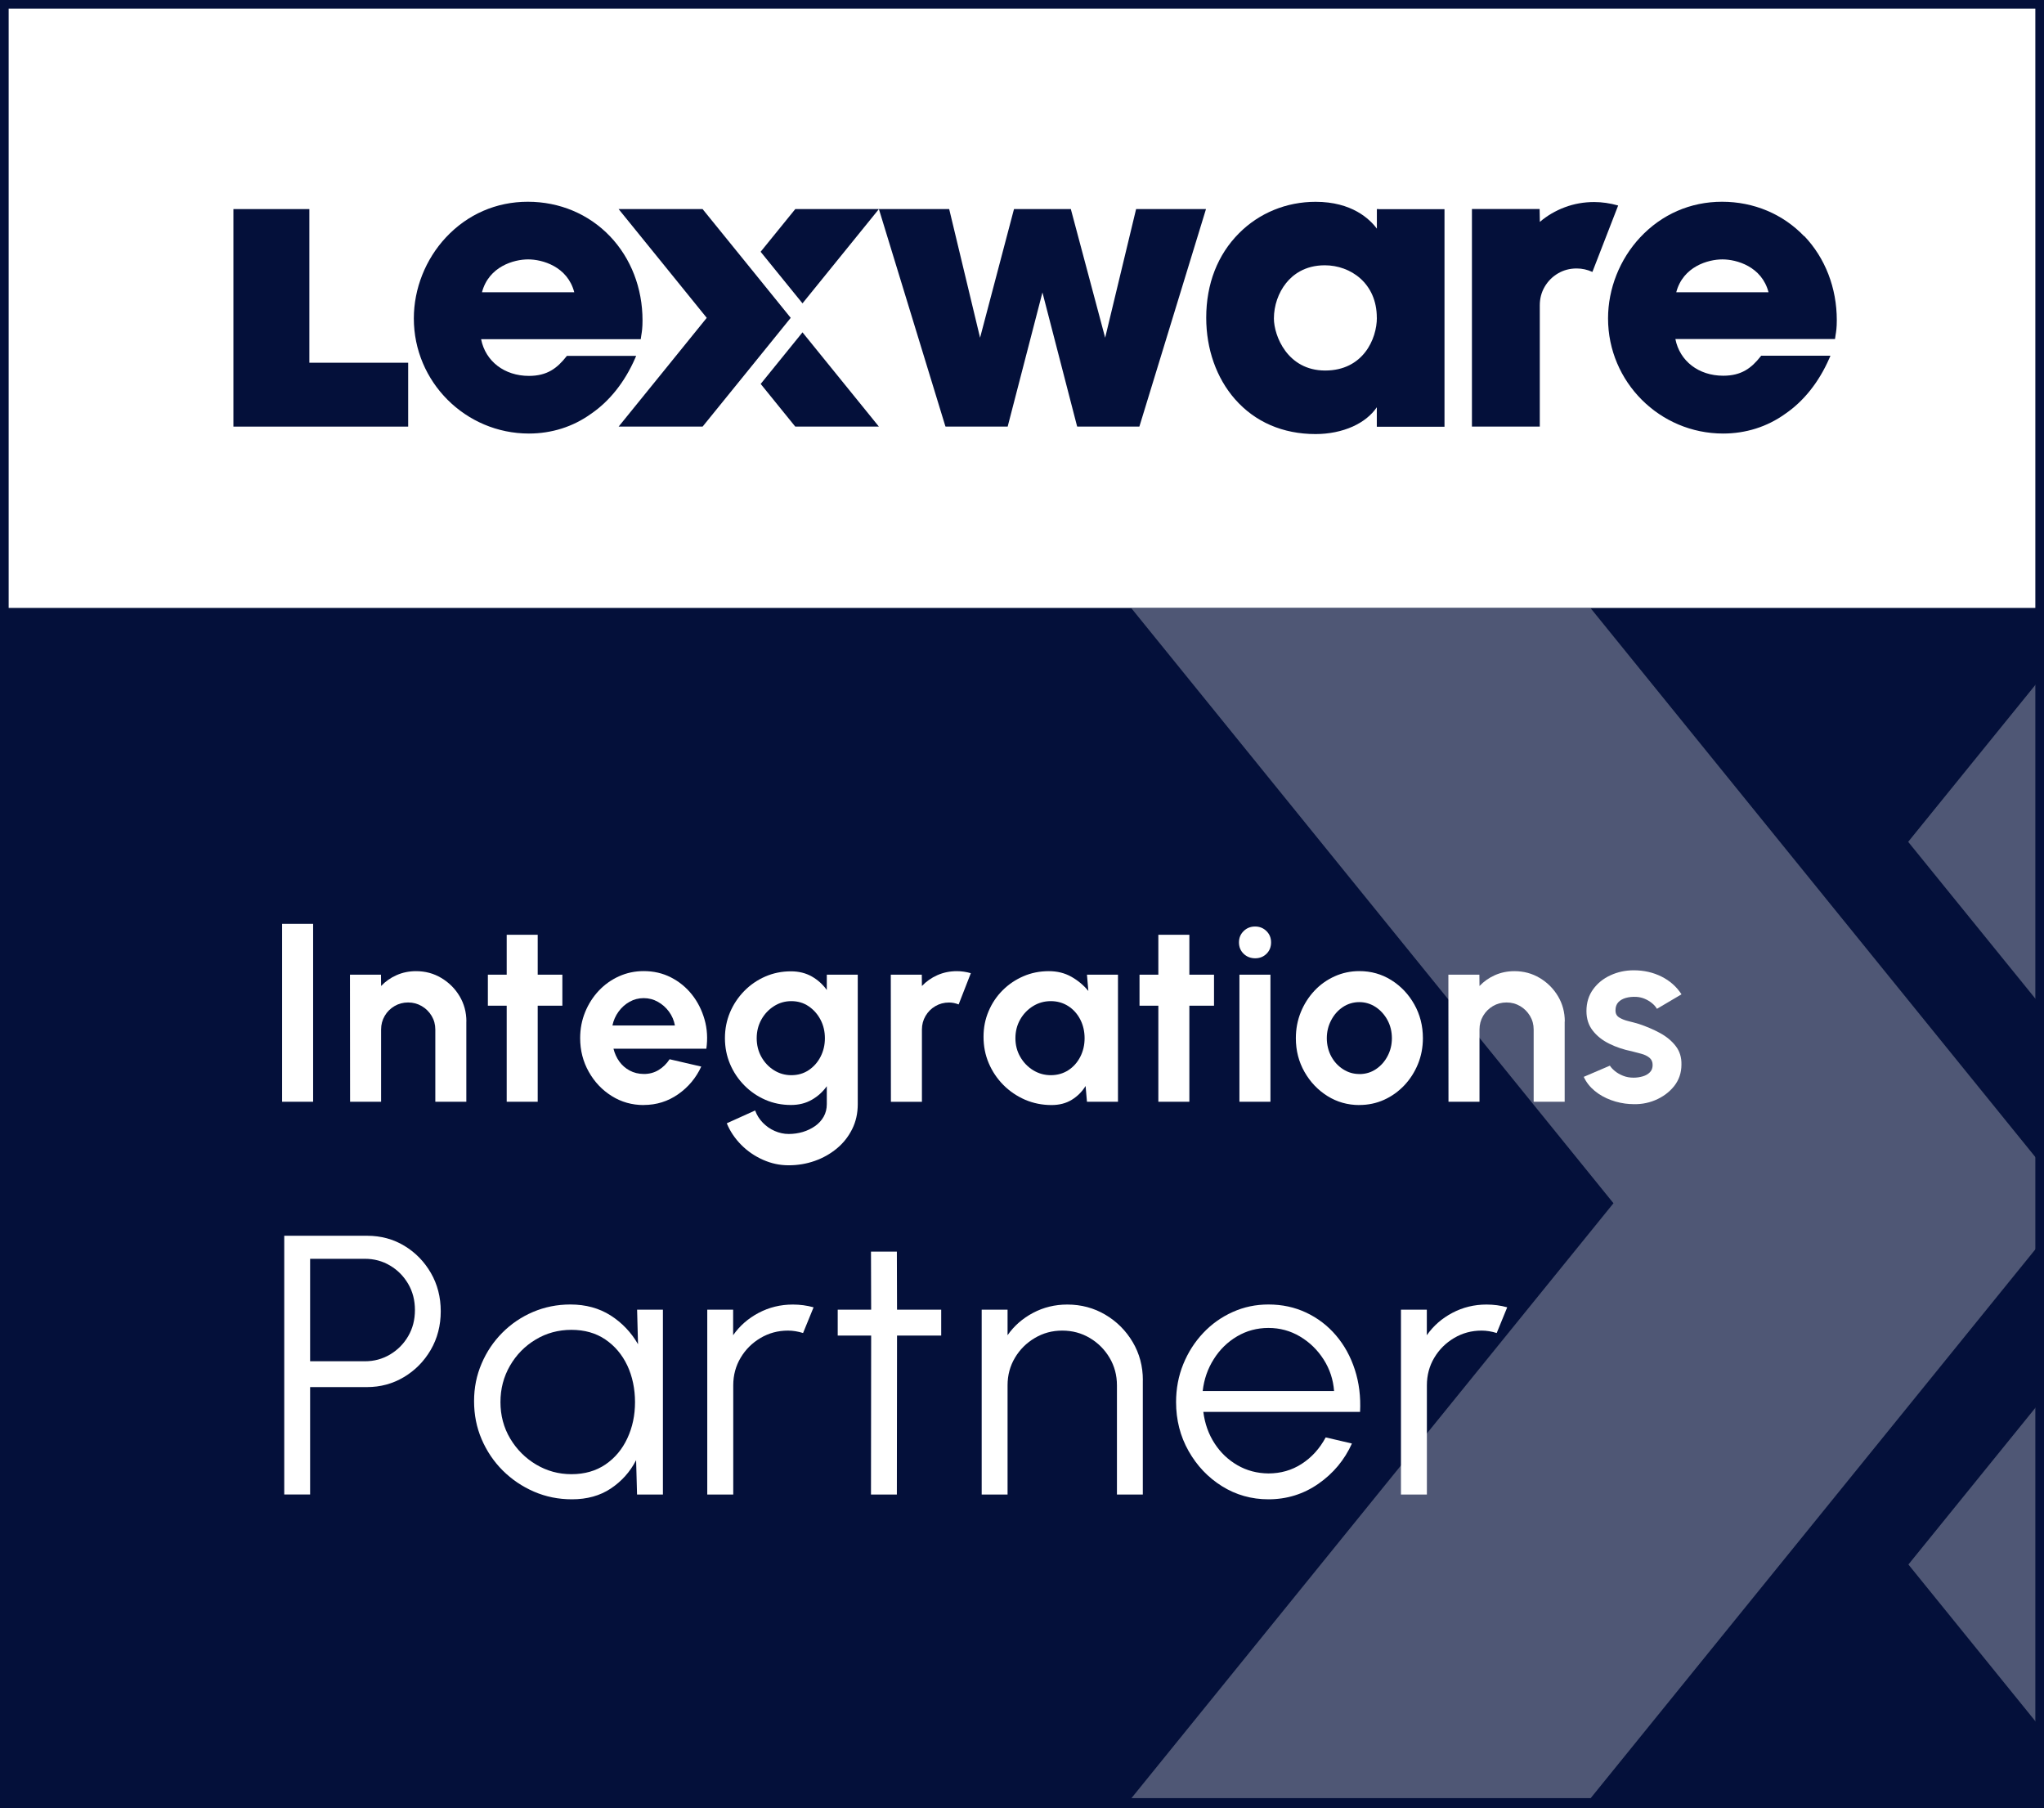 <?xml version="1.0" encoding="UTF-8"?><svg id="uuid-c6f9d066-5cac-4485-b799-7fff3c76aaad" xmlns="http://www.w3.org/2000/svg" viewBox="0 0 353.94 313.07"><rect x="0" y="0" width="353.94" height="313.07" fill="#808080" stroke="none"/><rect x=".75" y=".75" width="352.44" height="311.57" style="fill:#04103a;"/><rect x="1.05" y="1.32" width="351.81" height="103.93" style="fill:#fff;"/><polygon points="138.96 57.54 131.72 66.47 137.71 73.86 141.78 73.86 146.99 73.86 152.19 73.86 138.96 57.54" style="fill:#04103a;"/><path d="M110.16,61.61h-11.99l-.1.12c-1.59,2.01-3.31,3.35-6.48,3.35-4.25,0-7.53-2.54-8.28-6.35h27.64l.04-.28c.02-.12.04-.23.05-.34.12-.72.22-1.35.22-2.64,0-5.58-2-10.75-5.63-14.56-3.68-3.85-8.73-5.98-14.23-5.98s-10.45,2.19-14.17,6.16c-3.54,3.78-5.57,8.89-5.57,14.04,0,10.99,8.94,19.93,19.93,19.93,3.92,0,7.63-1.17,10.73-3.4,3.22-2.19,5.86-5.51,7.65-9.61l.2-.46h0ZM83.46,50.6c1.18-4.48,5.54-5.69,7.99-5.69s6.82,1.21,7.99,5.69h-15.99Z" style="fill:#04103a;"/><polygon points="196.98 36.2 196.73 36.2 196.67 36.44 191.37 58.47 185.49 36.44 185.43 36.2 185.18 36.2 175.84 36.2 175.59 36.2 175.52 36.44 169.71 58.47 164.42 36.44 164.36 36.2 164.1 36.2 152.63 36.2 152.19 36.2 152.32 36.62 163.65 73.64 163.73 73.86 163.97 73.86 174.24 73.86 174.49 73.86 174.55 73.62 180.51 50.63 186.46 73.62 186.53 73.86 186.78 73.86 197.05 73.86 197.29 73.86 197.36 73.64 208.7 36.62 208.83 36.2 208.39 36.2 196.98 36.2" style="fill:#04103a;"/><path d="M238.74,36.2h-.32v3.39c-1.23-1.66-4.32-4.65-10.61-4.65-5.04,0-9.74,1.92-13.24,5.42-3.73,3.73-5.7,8.79-5.7,14.65,0,5.43,1.77,10.44,4.98,14.1,3.47,3.95,8.29,6.04,13.95,6.04,2.32,0,4.55-.45,6.46-1.31,1.79-.81,3.21-1.95,4.15-3.33v3.37h11.72v-37.67h-11.4ZM238.42,55c0,3.68-2.38,9.15-8.95,9.15s-8.88-6.07-8.88-9.01c0-2.22.77-4.46,2.12-6.14,1.12-1.4,3.2-3.07,6.69-3.07,4.48,0,9.01,3.12,9.01,9.08h0Z" style="fill:#04103a;"/><path d="M312.42,40.91c-3.68-3.85-8.73-5.98-14.23-5.98s-10.45,2.19-14.17,6.16c-3.54,3.78-5.57,8.89-5.57,14.04,0,10.99,8.94,19.93,19.93,19.93,3.92,0,7.63-1.17,10.73-3.4,3.22-2.19,5.86-5.51,7.65-9.61l.2-.46h-11.99l-.1.12c-1.59,2.01-3.3,3.34-6.48,3.34-4.25,0-7.53-2.54-8.28-6.35h27.64l.04-.28c.02-.12.04-.23.05-.34.12-.72.22-1.35.22-2.65,0-5.58-2-10.75-5.63-14.56h0ZM290.26,50.6c1.18-4.48,5.54-5.69,7.99-5.69s6.82,1.21,7.99,5.69h-15.99Z" style="fill:#04103a;"/><path d="M276.06,34.98c-1.79,0-3.49.3-5.11.91-1.61.6-3.05,1.45-4.31,2.53l-.04-2.23h-11.72v37.67h11.75v-20.99c0-1.19.28-2.26.85-3.23.57-.97,1.34-1.74,2.31-2.31.97-.57,2.05-.85,3.23-.85.93,0,1.84.2,2.72.6l4.46-11.5c-1.41-.4-2.8-.6-4.16-.6h0Z" style="fill:#04103a;"/><polygon points="151.82 36.2 146.99 36.2 146.99 36.2 146.99 36.2 146.99 36.2 141.78 36.2 141.78 36.2 137.71 36.2 131.71 43.59 138.96 52.52 138.96 52.52 152.19 36.2 151.82 36.2" style="fill:#04103a;"/><polygon points="129.13 45.41 121.66 36.2 107.12 36.2 107.12 36.2 114.59 45.41 122.38 55.03 114.59 64.65 107.12 73.86 121.3 73.86 121.66 73.86 129.13 64.65 136.92 55.03 129.13 45.41" style="fill:#04103a;"/><polygon points="66.34 62.8 53.57 62.8 53.57 36.2 40.42 36.2 40.42 62.8 40.42 73.54 40.42 73.86 40.42 73.86 40.74 73.86 51.82 73.86 52.14 73.86 52.14 73.86 66.34 73.86 66.51 73.86 70.68 73.86 70.68 62.8 66.51 62.8 66.34 62.8" style="fill:#04103a;"/><g style="opacity:.3;"><polygon points="353.19 242.82 330.46 270.87 353.19 298.92 353.19 242.82" style="fill:#fff;"/><polygon points="353.19 173.82 353.19 117.66 330.42 145.75 353.19 173.82" style="fill:#fff;"/><polygon points="353.19 201.25 316.3 155.73 275.45 105.32 195.92 105.32 195.92 105.32 236.77 155.73 279.39 208.32 236.77 260.9 195.92 311.32 273.45 311.32 275.44 311.32 316.3 260.9 353.19 215.38 353.19 201.25" style="fill:#fff;"/></g><path d="M353.94,313.07H0V0h353.94v313.07ZM1.5,311.57h350.94V1.5H1.5v310.07Z" style="fill:#04103a;"/><path d="M48.85,190.75v-30.8h5.37v30.8h-5.37Z" style="fill:#fff;"/><path d="M80.75,176.85v13.9h-5.37v-12.5c0-.87-.21-1.65-.64-2.37-.43-.71-.99-1.27-1.71-1.69s-1.5-.63-2.36-.63-1.65.21-2.36.63c-.71.42-1.28.98-1.69,1.69-.42.71-.63,1.5-.63,2.37v12.5h-5.37l-.02-22h5.37l.02,1.96c.75-.79,1.64-1.42,2.68-1.88,1.04-.46,2.16-.69,3.37-.69,1.6,0,3.06.39,4.38,1.18,1.32.79,2.37,1.83,3.16,3.15.78,1.31,1.18,2.77,1.18,4.39h0Z" style="fill:#fff;"/><path d="M97.38,174.12h-4.27v16.63h-5.37v-16.63h-3.26v-5.37h3.26v-6.91h5.37v6.91h4.27s0,5.37,0,5.37Z" style="fill:#fff;"/><path d="M111.46,191.32c-2.02,0-3.87-.52-5.53-1.56-1.67-1.04-2.99-2.44-3.98-4.2-.99-1.76-1.49-3.7-1.49-5.83,0-1.6.29-3.1.86-4.5.57-1.4,1.36-2.63,2.36-3.7,1-1.06,2.17-1.9,3.51-2.5,1.33-.6,2.76-.9,4.27-.9,1.72,0,3.29.36,4.72,1.09,1.43.73,2.64,1.72,3.64,2.98s1.72,2.7,2.18,4.31c.46,1.61.56,3.3.31,5.06h-16.08c.21.82.54,1.56,1.01,2.21s1.06,1.17,1.78,1.56c.72.39,1.53.59,2.44.6.94.01,1.79-.21,2.56-.67.77-.46,1.41-1.09,1.93-1.88l5.48,1.27c-.9,1.95-2.23,3.55-4,4.79-1.78,1.24-3.76,1.86-5.96,1.86h0ZM106.05,177.55h10.82c-.16-.88-.5-1.68-1.02-2.39-.52-.71-1.16-1.28-1.93-1.71-.76-.43-1.58-.64-2.46-.64s-1.69.21-2.44.63-1.38.98-1.9,1.69c-.52.71-.88,1.51-1.07,2.41h0Z" style="fill:#fff;"/><path d="M143.16,168.75h5.37v22.42c0,1.58-.32,3.02-.97,4.32s-1.52,2.41-2.64,3.34-2.39,1.65-3.83,2.16-2.95.76-4.53.76-3.02-.32-4.44-.95c-1.42-.63-2.68-1.49-3.77-2.59s-1.93-2.34-2.5-3.73l4.91-2.22c.29.81.74,1.51,1.33,2.12s1.28,1.09,2.06,1.43c.78.34,1.58.52,2.42.52s1.67-.12,2.45-.35c.79-.24,1.49-.58,2.12-1.02s1.13-.99,1.49-1.63.54-1.36.54-2.17v-3.1c-.69.97-1.55,1.75-2.6,2.35-1.04.6-2.24.9-3.61.9-1.58,0-3.07-.3-4.44-.9s-2.59-1.43-3.64-2.5-1.87-2.29-2.46-3.68-.89-2.89-.89-4.49.3-3.1.89-4.49,1.42-2.62,2.46-3.68,2.26-1.9,3.64-2.5,2.86-.9,4.44-.9c1.36,0,2.57.3,3.61.89,1.04.59,1.91,1.38,2.6,2.34v-2.66h0ZM137.03,186.15c1.13,0,2.13-.29,3-.87.87-.58,1.56-1.36,2.06-2.33.5-.98.75-2.04.75-3.2s-.25-2.24-.76-3.21-1.2-1.74-2.07-2.33c-.87-.59-1.87-.88-2.98-.88s-2.1.29-3.01.87-1.64,1.35-2.18,2.32c-.54.97-.81,2.05-.81,3.23s.27,2.27.81,3.23c.54.97,1.27,1.74,2.18,2.31s1.91.86,3.01.86h0Z" style="fill:#fff;"/><path d="M154.27,190.75l-.02-22h5.37l.02,1.96c.75-.79,1.64-1.42,2.68-1.88,1.04-.46,2.16-.69,3.37-.69.81,0,1.61.12,2.42.35l-2.11,5.41c-.56-.22-1.11-.33-1.67-.33-.87,0-1.65.21-2.37.63s-1.27.98-1.69,1.69c-.42.71-.63,1.5-.63,2.37v12.5h-5.37Z" style="fill:#fff;"/><path d="M188.22,168.75h5.37v22h-5.37l-.24-2.73c-.6.98-1.4,1.78-2.39,2.39s-2.16.91-3.51.91c-1.63,0-3.15-.31-4.58-.92-1.42-.62-2.67-1.47-3.75-2.55-1.08-1.09-1.92-2.34-2.53-3.76s-.91-2.95-.91-4.58.29-3.04.87-4.42c.58-1.38,1.39-2.59,2.43-3.63s2.24-1.85,3.61-2.44c1.36-.59,2.83-.88,4.4-.88,1.45,0,2.75.32,3.9.97,1.15.65,2.13,1.47,2.94,2.46l-.24-2.82h0ZM181.95,186.15c1.14,0,2.15-.29,3.04-.86.88-.57,1.57-1.35,2.07-2.32.5-.98.75-2.05.75-3.22s-.25-2.27-.75-3.24-1.19-1.75-2.08-2.32c-.89-.57-1.9-.86-3.02-.86s-2.16.29-3.09.87c-.93.58-1.67,1.35-2.22,2.32-.55.97-.82,2.05-.82,3.23s.28,2.27.84,3.23c.56.97,1.3,1.74,2.23,2.31s1.95.86,3.07.86h0Z" style="fill:#fff;"/><path d="M210.22,174.12h-4.27v16.63h-5.37v-16.63h-3.26v-5.37h3.26v-6.91h5.37v6.91h4.27v5.37Z" style="fill:#fff;"/><path d="M217.35,165.91c-.79,0-1.46-.26-2-.78-.54-.52-.81-1.18-.81-1.97s.27-1.43.81-1.96c.54-.53,1.2-.79,1.98-.79s1.43.26,1.97.79.8,1.18.8,1.96-.26,1.45-.79,1.97c-.53.52-1.18.78-1.96.78ZM214.62,168.75h5.37v22h-5.37v-22Z" style="fill:#fff;"/><path d="M235.39,191.32c-2.02,0-3.87-.52-5.53-1.56s-2.99-2.44-3.98-4.19c-.99-1.75-1.49-3.69-1.49-5.82,0-1.61.29-3.12.86-4.52.57-1.4,1.36-2.63,2.36-3.7s2.18-1.9,3.51-2.5c1.34-.6,2.76-.9,4.27-.9,2.02,0,3.87.52,5.53,1.56,1.66,1.04,2.99,2.44,3.98,4.2.99,1.76,1.49,3.71,1.49,5.85,0,1.6-.29,3.1-.86,4.49-.57,1.39-1.36,2.62-2.36,3.68-1.01,1.06-2.17,1.9-3.5,2.5-1.33.6-2.75.9-4.28.9h0ZM235.39,185.96c1.07,0,2.03-.29,2.88-.86.85-.57,1.52-1.33,2.01-2.27s.74-1.96.74-3.08-.25-2.19-.76-3.13-1.19-1.7-2.05-2.27c-.86-.56-1.8-.85-2.83-.85s-2.01.29-2.86.86c-.85.57-1.52,1.33-2.02,2.29-.5.95-.75,1.99-.75,3.1s.26,2.21.77,3.15,1.2,1.68,2.06,2.23c.86.55,1.79.82,2.8.82h0Z" style="fill:#fff;"/><path d="M270.94,176.85v13.9h-5.37v-12.5c0-.87-.21-1.65-.64-2.37-.43-.71-.99-1.27-1.7-1.69-.71-.42-1.5-.63-2.36-.63s-1.65.21-2.36.63-1.27.98-1.69,1.69c-.42.71-.63,1.5-.63,2.37v12.5h-5.37l-.02-22h5.37l.02,1.96c.75-.79,1.64-1.42,2.68-1.88,1.04-.46,2.16-.69,3.37-.69,1.6,0,3.06.39,4.38,1.18,1.32.79,2.37,1.83,3.16,3.15.78,1.31,1.18,2.77,1.18,4.39h0Z" style="fill:#fff;"/><path d="M282.27,191.15c-1.14-.07-2.25-.3-3.31-.69s-2.01-.92-2.83-1.6-1.45-1.48-1.89-2.42l4.53-1.94c.18.29.46.6.86.93.4.33.87.6,1.42.82.55.22,1.15.33,1.82.33.56,0,1.09-.08,1.6-.23.51-.15.92-.39,1.23-.71.32-.32.47-.74.47-1.26,0-.54-.19-.96-.56-1.26s-.84-.53-1.41-.68c-.57-.15-1.11-.3-1.64-.43-1.39-.28-2.69-.71-3.88-1.3-1.2-.59-2.16-1.35-2.88-2.28-.73-.93-1.09-2.06-1.09-3.38,0-1.45.39-2.71,1.15-3.76.77-1.06,1.77-1.87,3.02-2.44,1.24-.57,2.58-.86,4.02-.86,1.74,0,3.35.36,4.81,1.09,1.46.73,2.61,1.75,3.46,3.07l-4.25,2.51c-.21-.35-.49-.68-.86-.98s-.78-.55-1.25-.75c-.47-.2-.96-.31-1.47-.34-.66-.03-1.26.03-1.8.18-.54.15-.98.4-1.31.75s-.49.82-.49,1.41.22.97.66,1.24.97.48,1.6.63c.62.15,1.22.31,1.79.48,1.29.43,2.51.95,3.64,1.56,1.14.62,2.05,1.37,2.74,2.27s1.02,1.96.99,3.21c0,1.42-.43,2.67-1.27,3.73-.85,1.06-1.95,1.87-3.29,2.43-1.34.56-2.78.78-4.3.66h0Z" style="fill:#fff;"/><path d="M49.22,258.75v-44.8h14.34c2.39,0,4.54.58,6.46,1.74s3.45,2.73,4.59,4.7c1.14,1.97,1.71,4.19,1.71,6.64s-.58,4.7-1.74,6.69c-1.16,1.98-2.71,3.55-4.64,4.7-1.93,1.15-4.06,1.73-6.39,1.73h-9.85v18.59h-4.48ZM53.7,235.68h9.5c1.58,0,3.02-.39,4.34-1.17,1.31-.78,2.36-1.83,3.14-3.17.78-1.33,1.17-2.84,1.17-4.53s-.39-3.2-1.17-4.53c-.78-1.33-1.82-2.39-3.14-3.17-1.31-.78-2.76-1.17-4.34-1.17h-9.5v17.73h0Z" style="fill:#fff;"/><path d="M110.31,226.75h4.48v32h-4.48l-.16-5.95c-1.04,2.03-2.51,3.66-4.38,4.91s-4.12,1.87-6.72,1.87c-2.35,0-4.54-.44-6.59-1.33s-3.85-2.11-5.41-3.66c-1.56-1.56-2.77-3.36-3.65-5.41-.88-2.05-1.31-4.24-1.31-6.59s.43-4.47,1.3-6.5c.86-2.03,2.06-3.81,3.58-5.34s3.3-2.74,5.31-3.6c2.02-.86,4.18-1.3,6.48-1.3,2.67,0,4.99.64,6.98,1.9,1.98,1.27,3.56,2.93,4.74,4.98l-.16-5.98h0ZM98.95,255.23c2.28,0,4.24-.56,5.89-1.68,1.64-1.12,2.91-2.63,3.79-4.53.89-1.9,1.33-3.99,1.33-6.27s-.45-4.46-1.34-6.35c-.9-1.89-2.17-3.39-3.81-4.5s-3.6-1.66-5.86-1.66-4.33.56-6.19,1.68c-1.87,1.12-3.35,2.63-4.45,4.53s-1.65,4-1.65,6.3.56,4.43,1.69,6.32,2.63,3.39,4.5,4.5,3.9,1.66,6.1,1.66h0Z" style="fill:#fff;"/><path d="M122.47,258.75v-32h4.48v4.42c1.13-1.62,2.6-2.91,4.42-3.87s3.79-1.44,5.92-1.44c1.24,0,2.43.16,3.59.48l-1.82,4.45c-.9-.28-1.77-.42-2.62-.42-1.73,0-3.31.43-4.75,1.28s-2.59,1.99-3.44,3.42c-.85,1.43-1.28,3.02-1.28,4.77v18.91h-4.48Z" style="fill:#fff;"/><path d="M162.98,231.23h-7.65l-.03,27.52h-4.48l.03-27.52h-5.79v-4.48h5.79l-.03-10.05h4.48l.03,10.05h7.65v4.48h0Z" style="fill:#fff;"/><path d="M197.89,238.94v19.81h-4.48v-18.91c0-1.75-.43-3.34-1.28-4.77-.85-1.43-1.99-2.57-3.42-3.42-1.43-.85-3.02-1.28-4.77-1.28s-3.31.43-4.75,1.28c-1.44.85-2.59,1.99-3.44,3.42-.85,1.43-1.28,3.02-1.28,4.77v18.91h-4.48v-32h4.48v4.42c1.13-1.62,2.6-2.91,4.42-3.87,1.81-.96,3.79-1.44,5.92-1.44,2.41,0,4.61.59,6.59,1.76s3.56,2.75,4.74,4.74c1.17,1.98,1.76,4.18,1.76,6.59h0Z" style="fill:#fff;"/><path d="M219.65,259.58c-2.94,0-5.63-.76-8.05-2.27-2.42-1.51-4.35-3.55-5.79-6.1-1.44-2.55-2.16-5.37-2.16-8.46,0-2.35.42-4.54,1.25-6.58.83-2.04,1.98-3.83,3.44-5.38,1.46-1.55,3.16-2.76,5.1-3.63,1.94-.88,4.01-1.31,6.21-1.31,2.37,0,4.55.47,6.54,1.41,1.99.94,3.71,2.25,5.15,3.94,1.44,1.69,2.53,3.66,3.26,5.92.74,2.26,1.04,4.7.91,7.33h-27.14c.26,2.03.9,3.84,1.94,5.44,1.03,1.6,2.36,2.86,3.97,3.79,1.61.93,3.4,1.4,5.36,1.42,2.13,0,4.06-.55,5.77-1.66,1.72-1.11,3.1-2.63,4.15-4.58l4.54,1.06c-1.28,2.84-3.21,5.16-5.79,6.96s-5.47,2.7-8.67,2.7h0ZM208.26,240.83h22.75c-.15-1.98-.75-3.8-1.81-5.46s-2.42-2.98-4.08-3.97-3.49-1.49-5.47-1.49-3.8.49-5.44,1.46-2.99,2.28-4.03,3.94c-1.05,1.65-1.69,3.49-1.92,5.52h0Z" style="fill:#fff;"/><path d="M242.59,258.75v-32h4.48v4.42c1.13-1.62,2.6-2.91,4.42-3.87s3.79-1.44,5.92-1.44c1.24,0,2.43.16,3.58.48l-1.82,4.45c-.9-.28-1.77-.42-2.62-.42-1.73,0-3.31.43-4.75,1.28s-2.59,1.99-3.44,3.42c-.85,1.43-1.28,3.02-1.28,4.77v18.91h-4.48Z" style="fill:#fff;"/></svg>
